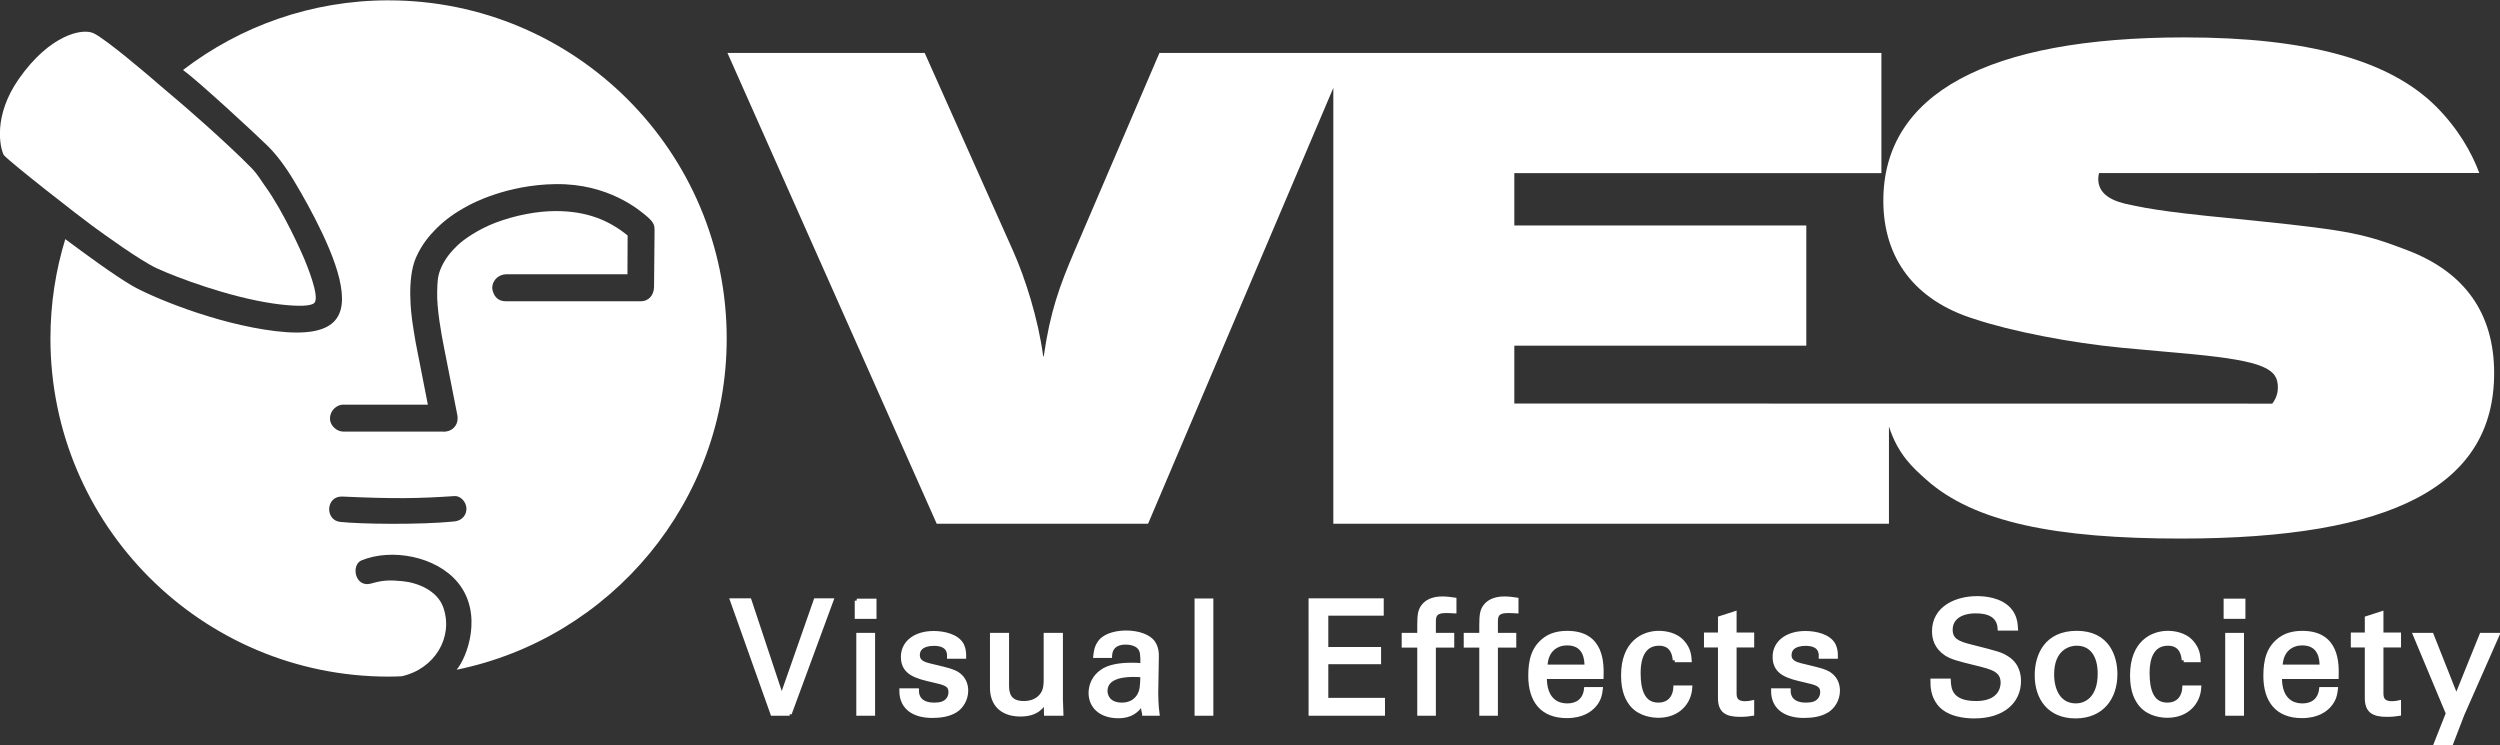 <?xml version="1.0" encoding="UTF-8" standalone="no"?>
<!-- Created with Inkscape (http://www.inkscape.org/) -->

<svg
   xmlns:dc="http://purl.org/dc/elements/1.1/"
   xmlns:cc="http://creativecommons.org/ns#"
   xmlns:rdf="http://www.w3.org/1999/02/22-rdf-syntax-ns#"
   xmlns:svg="http://www.w3.org/2000/svg"
   xmlns="http://www.w3.org/2000/svg"
   version="1.1"
   width="300"
   height="89.407"
   id="svg3602">
  <rect width="100%" height="100%" fill="#333333" stroke="none"/>
  <defs
     id="defs3604" />
  <g
     transform="translate(-225,-487.659)"
     id="layer1">
    <g
       transform="matrix(1.251,0,0,1.251,263.436,328.369)"
       id="g3503">
      <path
         d="m 30.737,156.226 -12.956,0 c -1.208,0 -1.288,-1.256 -1.288,-1.256 0,-0.833 0.704,-1.329 1.327,-1.329 l 11.643,0 c 0,-0.242 0.016,-3.547 0.016,-3.723 -1.784,-1.448 -3.879,-2.341 -6.897,-2.341 -1.741,0 -3.846,0.388 -5.768,1.114 -1.649,0.624 -3.071,1.615 -3.641,2.164 -0.644,0.618 -1.239,1.317 -1.64,2.292 -0.301,0.735 -0.295,1.311 -0.321,2.132 -0.054,1.651 0.409,4.122 0.624,5.221 0.214,1.101 1.317,6.69 1.317,6.69 0.16,1.12 -0.752,1.635 -1.456,1.538 l -9.529,0 c -0.502,0 -1.238,-0.491 -1.238,-1.266 0,-0.774 0.674,-1.317 1.248,-1.317 l 8.139,0 c -0.051,-0.271 -1.106,-5.614 -1.167,-5.955 -0.06,-0.343 -0.292,-1.72 -0.341,-2.144 -0.051,-0.421 -0.554,-3.942 0.381,-6.035 0.541,-1.21 1.228,-2.045 1.952,-2.766 0.871,-0.866 1.829,-1.545 3.047,-2.192 0.323,-0.171 3.661,-2.002 8.389,-2.062 5.05,-0.064 8.037,2.475 8.822,3.159 0.637,0.556 0.664,0.865 0.664,1.258 0,0.393 -0.05,4.617 -0.05,5.411 0,0.795 -0.482,1.409 -1.278,1.409 m -17.895,21.125 c -3.32,0.331 -8.984,0.253 -10.935,0.04 -1.489,-0.161 -1.389,-2.505 0.219,-2.431 4.889,0.225 7.295,0.19 10.756,-0.046 0.544,-0.037 1.093,0.521 1.136,1.14 0.041,0.595 -0.357,1.216 -1.176,1.298 M 6.547,127.362 c -7.415,0 -14.248,2.491 -19.711,6.679 l 0.026,0.024 c 1.501,1.101 6.867,6.064 8.074,7.244 1.208,1.18 2.2,2.789 2.549,3.38 0.349,0.59 3.487,5.74 4.345,9.387 0.859,3.649 -0.295,5.715 -6.116,5.018 -5.82,-0.698 -12.044,-3.353 -13.787,-4.372 -1.744,-1.02 -4.695,-3.192 -6.384,-4.452 0,0 -0.004,-0.002 -0.005,-0.002 -0.925,3.013 -1.424,6.213 -1.424,9.53 0,17.913 14.521,32.434 32.434,32.434 0.42,0 0.838,-0.015 1.254,-0.031 3.171,-0.704 4.997,-3.743 3.994,-6.609 -0.562,-1.609 -2.447,-2.375 -3.922,-2.515 -1.209,-0.115 -1.871,-0.101 -2.978,0.221 -1.584,0.46 -1.971,-1.791 -0.945,-2.214 2.856,-1.176 7.141,-0.422 9.234,2.112 2.464,2.984 0.914,7.178 -0.111,8.377 14.785,-3.019 25.909,-16.099 25.909,-31.776 0,-17.913 -14.521,-32.434 -32.434,-32.434"
         id="path2769"
         style="fill:#FFFFFF;fill-opacity:1;fill-rule:evenodd;stroke:none" />
      <path
         d="m -15.673,153.071 c 1.829,0.845 6.894,2.763 11.213,3.38 0,0 3.38,0.522 3.902,-0.081 0.524,-0.603 -0.764,-3.689 -0.991,-4.237 -0.229,-0.55 -1.999,-4.561 -3.783,-7.001 -0.324,-0.444 -0.689,-1.093 -1.248,-1.665 -2.495,-2.547 -6.655,-6.138 -7.149,-6.544 -0.604,-0.497 -2.511,-2.143 -2.511,-2.143 0,0 -4.343,-3.732 -5.524,-4.269 -1.085,-0.494 -4.185,0.161 -7.135,4.36 -2.507,3.567 -1.837,6.611 -1.461,7.335 0.724,0.805 7.35,5.955 8.476,6.774 1.126,0.819 4.588,3.34 6.21,4.091"
         id="path2773"
         style="fill:#FFFFFF;fill-opacity:1;fill-rule:evenodd;stroke:none" />
      <path
         d="m 200.183,151.328 c -4.062,-1.556 -5.628,-1.897 -14.168,-2.78 -8.345,-0.81 -10.244,-1.083 -12.954,-1.692 -1.626,-0.409 -2.514,-1.151 -2.514,-2.375 0,-0.191 0.033,-0.372 0.075,-0.55 l 36.477,-0.005 c -0.723,-1.951 -2.033,-4.259 -4.133,-6.365 -4.475,-4.473 -12.346,-6.643 -24.146,-6.643 -18.92,0 -28.889,5.424 -28.889,15.665 0,5.564 3.054,9.564 8.681,11.329 3.66,1.219 9.293,2.303 14.236,2.78 l 6.718,0.61 c 6.984,0.672 8.245,1.44 8.21,3.244 -0.009,0.551 -0.193,1.056 -0.539,1.502 l -72.703,-0.01 0,-5.551 28.008,0 0,-11.529 -28.008,0 0,-5.019 35.212,0 0,-11.53 -69.254,0 -8.14,18.988 c -1.424,3.32 -2.346,5.832 -2.955,10.109 l -0.055,0 c -0.475,-3.594 -1.736,-7.53 -2.888,-10.109 l -8.479,-18.988 -18.919,0 20.071,45.157 20.277,0 17.769,-41.804 0,41.804 53.297,0 0,-9.326 c 0.877,2.748 2.415,4.054 3.53,5.055 4.619,4.162 12.541,5.696 24.477,5.696 20.349,0 30.045,-5.088 30.045,-15.867 0,-5.69 -2.781,-9.694 -8.345,-11.796"
         id="path2777"
         style="fill:#FFFFFF;fill-opacity:1;fill-rule:nonzero;stroke:none" />
      <path
         d="m 45.026,195.793 -1.657,0 -3.871,-10.876 1.673,0 3.087,9.295 3.254,-9.295 1.522,0 L 45.026,195.793 Z"
         id="path2781"
         style="fill:#FFFFFF;fill-opacity:1;fill-rule:nonzero;stroke:none" />
      <path
         d="m 45.026,195.793 -1.657,0 -3.871,-10.876 1.673,0 3.087,9.295 3.254,-9.295 1.522,0 L 45.026,195.793 Z"
         id="path2785"
         style="fill:#FFFFFF;stroke:#FFFFFF;stroke-width:0.386;stroke-linecap:butt;stroke-linejoin:miter;stroke-miterlimit:4;stroke-opacity:1;stroke-dasharray:none" />
      <path
         d="m 51.609,188.231 1.416,0 0,7.562 -1.416,0 L 51.609,188.231 z m -0.151,-3.284 1.702,0 0,1.552 -1.702,0 L 51.458,184.947 Z"
         id="path2787"
         style="fill:#FFFFFF;fill-opacity:1;fill-rule:nonzero;stroke:none" />
      <path
         d="m 51.608,188.231 1.416,0 0,7.562 -1.416,0 L 51.608,188.231 z m -0.15,-3.284 1.701,0 0,1.551 -1.701,0 L 51.459,184.947 Z"
         id="path2791"
         style="fill:#FFFFFF;stroke:#FFFFFF;stroke-width:0.386;stroke-linecap:butt;stroke-linejoin:miter;stroke-miterlimit:4;stroke-opacity:1;stroke-dasharray:none" />
      <path
         d="m 57.227,193.549 c -0.015,0.573 0.286,1.371 1.657,1.371 0.588,0 1.024,-0.106 1.325,-0.482 0.151,-0.196 0.241,-0.453 0.241,-0.708 0,-0.739 -0.527,-0.874 -1.657,-1.13 -1.581,-0.362 -2.908,-0.679 -2.908,-2.26 0,-1.386 1.206,-2.29 2.953,-2.29 0.95,0 2.275,0.271 2.728,1.175 0.195,0.421 0.195,0.784 0.195,1.1 l -1.446,0 c 0.046,-1.145 -0.949,-1.235 -1.46,-1.235 -0.211,0 -1.538,0 -1.538,1.085 0,0.693 0.679,0.858 1.07,0.964 2.094,0.497 2.546,0.618 2.998,1.039 0.421,0.393 0.573,0.919 0.573,1.401 0,0.844 -0.468,1.566 -1.024,1.913 -0.664,0.407 -1.461,0.512 -2.245,0.512 -1.536,0 -2.967,-0.632 -2.953,-2.455 L 57.227,193.549 Z"
         id="path2795"
         style="fill:#FFFFFF;fill-opacity:1;fill-rule:nonzero;stroke:none" />
      <path
         d="m 57.227,193.549 c -0.015,0.573 0.286,1.371 1.657,1.371 0.588,0 1.024,-0.106 1.325,-0.482 0.151,-0.196 0.241,-0.453 0.241,-0.708 0,-0.739 -0.527,-0.874 -1.657,-1.13 -1.581,-0.362 -2.908,-0.679 -2.908,-2.26 0,-1.386 1.206,-2.29 2.953,-2.29 0.95,0 2.275,0.271 2.728,1.175 0.195,0.421 0.195,0.784 0.195,1.1 l -1.446,0 c 0.046,-1.145 -0.949,-1.235 -1.46,-1.235 -0.211,0 -1.538,0 -1.538,1.085 0,0.693 0.679,0.858 1.07,0.964 2.094,0.497 2.546,0.618 2.998,1.039 0.421,0.393 0.573,0.919 0.573,1.401 0,0.844 -0.468,1.566 -1.024,1.913 -0.664,0.407 -1.461,0.512 -2.245,0.512 -1.536,0 -2.967,-0.632 -2.953,-2.455 L 57.227,193.549 Z"
         id="path2799"
         style="fill:#FFFFFF;stroke:#FFFFFF;stroke-width:0.386;stroke-linecap:butt;stroke-linejoin:miter;stroke-miterlimit:4;stroke-opacity:1;stroke-dasharray:none" />
      <path
         d="m 65.874,188.231 0,4.866 c 0,0.738 0.166,1.671 1.611,1.671 0.709,0 1.371,-0.241 1.778,-0.844 0.318,-0.451 0.318,-1.039 0.318,-1.416 l 0,-4.277 1.46,0 0,6.146 c 0,0.15 0.031,0.994 0.046,1.416 l -1.476,0 -0.03,-1.295 c -0.271,0.526 -0.784,1.37 -2.411,1.37 -1.867,0 -2.741,-1.07 -2.741,-2.56 l 0,-5.077 L 65.874,188.231 Z"
         id="path2803"
         style="fill:#FFFFFF;fill-opacity:1;fill-rule:nonzero;stroke:none" />
      <path
         d="m 65.874,188.231 0,4.866 c 0,0.738 0.166,1.671 1.611,1.671 0.709,0 1.371,-0.241 1.778,-0.844 0.318,-0.451 0.318,-1.039 0.318,-1.416 l 0,-4.277 1.46,0 0,6.146 c 0,0.15 0.031,0.994 0.046,1.416 l -1.476,0 -0.03,-1.295 c -0.271,0.526 -0.784,1.37 -2.411,1.37 -1.867,0 -2.741,-1.07 -2.741,-2.56 l 0,-5.077 L 65.874,188.231 Z"
         id="path2807"
         style="fill:#FFFFFF;stroke:#FFFFFF;stroke-width:0.386;stroke-linecap:butt;stroke-linejoin:miter;stroke-miterlimit:4;stroke-opacity:1;stroke-dasharray:none" />
      <path
         d="m 78.045,192.072 c -0.573,0 -2.726,0 -2.726,1.536 0,0.482 0.301,1.311 1.566,1.311 0.724,0 1.265,-0.286 1.613,-0.814 0.316,-0.512 0.331,-0.934 0.361,-1.989 -0.256,-0.03 -0.468,-0.045 -0.814,-0.045 m 0.979,3.721 c -0.105,-0.378 -0.135,-0.739 -0.135,-1.13 -0.677,1.25 -1.702,1.37 -2.335,1.37 -1.732,0 -2.666,-0.979 -2.666,-2.229 0,-0.603 0.211,-1.566 1.325,-2.215 0.814,-0.451 2.019,-0.496 2.621,-0.496 0.362,0 0.588,0.015 1.025,0.045 0,-0.934 0,-1.341 -0.271,-1.673 -0.286,-0.376 -0.904,-0.496 -1.311,-0.496 -1.43,0 -1.506,0.979 -1.521,1.28 l -1.416,0 c 0.046,-0.391 0.091,-0.919 0.527,-1.431 0.573,-0.632 1.643,-0.814 2.441,-0.814 1.099,0 2.274,0.346 2.681,1.115 0.24,0.453 0.255,0.814 0.255,1.16 l -0.06,3.615 c 0,0.121 0.015,1.13 0.121,1.899 L 79.024,195.794 Z"
         id="path2811"
         style="fill:#FFFFFF;fill-opacity:1;fill-rule:nonzero;stroke:none" />
      <path
         d="m 78.045,192.072 c -0.573,0 -2.726,0 -2.726,1.536 0,0.482 0.301,1.311 1.566,1.311 0.724,0 1.265,-0.286 1.613,-0.814 0.316,-0.512 0.331,-0.934 0.361,-1.989 C 78.603,192.087 78.391,192.072 78.045,192.072 z m 0.979,3.721 c -0.105,-0.378 -0.135,-0.739 -0.135,-1.13 -0.677,1.25 -1.702,1.37 -2.335,1.37 -1.732,0 -2.666,-0.979 -2.666,-2.229 0,-0.603 0.211,-1.566 1.325,-2.215 0.814,-0.451 2.019,-0.496 2.621,-0.496 0.362,0 0.588,0.015 1.025,0.045 0,-0.934 0,-1.341 -0.271,-1.673 -0.286,-0.376 -0.904,-0.496 -1.311,-0.496 -1.43,0 -1.506,0.979 -1.521,1.28 l -1.416,0 c 0.046,-0.391 0.091,-0.919 0.527,-1.431 0.573,-0.632 1.643,-0.814 2.441,-0.814 1.099,0 2.274,0.346 2.681,1.115 0.24,0.453 0.255,0.814 0.255,1.16 l -0.06,3.615 c 0,0.121 0.015,1.13 0.121,1.899 L 79.024,195.794 Z"
         id="path2815"
         style="fill:#FFFFFF;stroke:#FFFFFF;stroke-width:0.386;stroke-linecap:butt;stroke-linejoin:miter;stroke-miterlimit:4;stroke-opacity:1;stroke-dasharray:none" />
      <path
         d="m 84.055,184.932 1.416,0 0,10.861 -1.416,0 L 84.055,184.932 Z"
         id="path2817"
         style="fill:#FFFFFF;fill-opacity:1;fill-rule:nonzero;stroke:none" />
      <path
         d="m 84.055,184.932 1.416,0 0,10.861 -1.416,0 L 84.055,184.932 Z"
         id="path2821"
         style="fill:#FFFFFF;stroke:#FFFFFF;stroke-width:0.386;stroke-linecap:butt;stroke-linejoin:miter;stroke-miterlimit:4;stroke-opacity:1;stroke-dasharray:none" />
      <path
         d="m 94.991,184.917 6.824,0 0,1.28 -5.317,0 0,3.39 5.061,0 0,1.265 -5.061,0 0,3.615 5.438,0 0,1.326 -6.944,0 L 94.991,184.917 Z"
         id="path2825"
         style="fill:#FFFFFF;fill-opacity:1;fill-rule:nonzero;stroke:none" />
      <path
         d="m 94.991,184.917 6.824,0 0,1.28 -5.317,0 0,3.39 5.061,0 0,1.265 -5.061,0 0,3.615 5.438,0 0,1.326 -6.944,0 L 94.991,184.917 Z"
         id="path2829"
         style="fill:#FFFFFF;stroke:#FFFFFF;stroke-width:0.386;stroke-linecap:butt;stroke-linejoin:miter;stroke-miterlimit:4;stroke-opacity:1;stroke-dasharray:none" />
      <path
         d="m 108.79,185.972 c -0.241,-0.015 -0.542,-0.03 -0.829,-0.03 -1.145,0 -1.145,0.573 -1.145,1.1 l 0,1.19 1.762,0 0,1.024 -1.762,0 0,6.537 -1.4,0 0,-6.537 -1.492,0 0,-1.024 1.492,0 0,-0.859 c 0,-1.04 0.06,-1.416 0.315,-1.808 0.318,-0.482 0.919,-0.829 1.899,-0.829 0.406,0 0.859,0.06 1.16,0.105 L 108.79,185.972 Z"
         id="path2833"
         style="fill:#FFFFFF;fill-opacity:1;fill-rule:nonzero;stroke:none" />
      <path
         d="m 108.79,185.972 c -0.241,-0.015 -0.542,-0.03 -0.829,-0.03 -1.145,0 -1.145,0.573 -1.145,1.1 l 0,1.19 1.762,0 0,1.024 -1.762,0 0,6.537 -1.4,0 0,-6.537 -1.492,0 0,-1.024 1.492,0 0,-0.859 c 0,-1.04 0.06,-1.416 0.315,-1.808 0.318,-0.482 0.919,-0.829 1.899,-0.829 0.406,0 0.859,0.06 1.16,0.105 L 108.79,185.972 Z"
         id="path2837"
         style="fill:#FFFFFF;stroke:#FFFFFF;stroke-width:0.386;stroke-linecap:butt;stroke-linejoin:miter;stroke-miterlimit:4;stroke-opacity:1;stroke-dasharray:none" />
      <path
         d="m 114.74,185.972 c -0.241,-0.015 -0.542,-0.03 -0.829,-0.03 -1.145,0 -1.145,0.573 -1.145,1.1 l 0,1.19 1.762,0 0,1.024 -1.762,0 0,6.537 -1.4,0 0,-6.537 -1.492,0 0,-1.024 1.492,0 0,-0.859 c 0,-1.04 0.06,-1.416 0.315,-1.808 0.318,-0.482 0.919,-0.829 1.899,-0.829 0.406,0 0.859,0.06 1.16,0.105 L 114.74,185.972 Z"
         id="path2841"
         style="fill:#FFFFFF;fill-opacity:1;fill-rule:nonzero;stroke:none" />
      <path
         d="m 114.74,185.972 c -0.241,-0.015 -0.542,-0.03 -0.829,-0.03 -1.145,0 -1.145,0.573 -1.145,1.1 l 0,1.19 1.762,0 0,1.024 -1.762,0 0,6.537 -1.4,0 0,-6.537 -1.492,0 0,-1.024 1.492,0 0,-0.859 c 0,-1.04 0.06,-1.416 0.315,-1.808 0.318,-0.482 0.919,-0.829 1.899,-0.829 0.406,0 0.859,0.06 1.16,0.105 L 114.74,185.972 Z"
         id="path2845"
         style="fill:#FFFFFF;stroke:#FFFFFF;stroke-width:0.386;stroke-linecap:butt;stroke-linejoin:miter;stroke-miterlimit:4;stroke-opacity:1;stroke-dasharray:none" />
      <path
         d="m 121.458,191.274 c 0.014,-0.723 -0.121,-2.229 -1.867,-2.229 -0.92,0 -2.035,0.556 -2.065,2.229 L 121.458,191.274 z m -3.993,0.994 c -0.03,1.567 0.619,2.728 2.169,2.728 0.919,0 1.657,-0.482 1.779,-1.567 l 1.416,0 c -0.046,0.378 -0.106,0.995 -0.649,1.583 -0.331,0.376 -1.085,1.009 -2.605,1.009 -2.38,0 -3.511,-1.476 -3.511,-3.871 0,-1.491 0.301,-2.726 1.491,-3.555 0.724,-0.512 1.627,-0.557 2.064,-0.557 3.39,0 3.314,2.998 3.284,4.232 L 117.466,192.268 Z"
         id="path2849"
         style="fill:#FFFFFF;fill-opacity:1;fill-rule:nonzero;stroke:none" />
      <path
         d="m 121.458,191.274 c 0.014,-0.723 -0.121,-2.229 -1.867,-2.229 -0.92,0 -2.035,0.556 -2.065,2.229 L 121.458,191.274 z m -3.993,0.994 c -0.03,1.567 0.619,2.728 2.169,2.728 0.919,0 1.657,-0.482 1.779,-1.567 l 1.416,0 c -0.046,0.378 -0.106,0.995 -0.649,1.583 -0.331,0.376 -1.085,1.009 -2.605,1.009 -2.38,0 -3.511,-1.476 -3.511,-3.871 0,-1.491 0.301,-2.726 1.491,-3.555 0.724,-0.512 1.627,-0.557 2.064,-0.557 3.39,0 3.314,2.998 3.284,4.232 L 117.466,192.268 Z"
         id="path2853"
         style="fill:#FFFFFF;stroke:#FFFFFF;stroke-width:0.386;stroke-linecap:butt;stroke-linejoin:miter;stroke-miterlimit:4;stroke-opacity:1;stroke-dasharray:none" />
      <path
         d="m 129.923,190.656 c -0.03,-0.346 -0.136,-1.581 -1.506,-1.581 -1.958,0 -1.958,2.274 -1.958,2.846 0,1.552 0.376,2.998 1.883,2.998 1.205,0 1.611,-0.904 1.641,-1.641 l 1.431,0 c -0.09,1.476 -1.19,2.711 -3.058,2.711 -0.512,0 -1.688,-0.105 -2.485,-0.979 -0.453,-0.527 -0.904,-1.326 -0.904,-2.893 0,-3.149 1.927,-4.082 3.434,-4.082 0.497,0 1.626,0.105 2.319,0.934 0.559,0.649 0.604,1.266 0.634,1.688 L 129.923,190.656 Z"
         id="path2857"
         style="fill:#FFFFFF;fill-opacity:1;fill-rule:nonzero;stroke:none" />
      <path
         d="m 129.923,190.656 c -0.03,-0.346 -0.136,-1.581 -1.506,-1.581 -1.958,0 -1.958,2.274 -1.958,2.846 0,1.552 0.376,2.998 1.883,2.998 1.205,0 1.611,-0.904 1.641,-1.641 l 1.431,0 c -0.09,1.476 -1.19,2.711 -3.058,2.711 -0.512,0 -1.688,-0.105 -2.485,-0.979 -0.453,-0.527 -0.904,-1.326 -0.904,-2.893 0,-3.149 1.927,-4.082 3.434,-4.082 0.497,0 1.626,0.105 2.319,0.934 0.559,0.649 0.604,1.266 0.634,1.688 L 129.923,190.656 Z"
         id="path2861"
         style="fill:#FFFFFF;stroke:#FFFFFF;stroke-width:0.386;stroke-linecap:butt;stroke-linejoin:miter;stroke-miterlimit:4;stroke-opacity:1;stroke-dasharray:none" />
      <path
         d="m 132.921,188.201 1.341,0 0,-1.581 1.4,-0.453 0,2.034 1.688,0 0,1.04 -1.688,0 0,4.534 c 0,0.376 0,1.009 1.01,1.009 0.285,0 0.557,-0.045 0.677,-0.075 l 0,1.1 c -0.256,0.045 -0.662,0.09 -1.175,0.09 -1.295,0 -1.913,-0.376 -1.913,-1.611 l 0,-5.046 -1.341,0 L 132.921,188.201 Z"
         id="path2865"
         style="fill:#FFFFFF;fill-opacity:1;fill-rule:nonzero;stroke:none" />
      <path
         d="m 132.921,188.201 1.341,0 0,-1.581 1.4,-0.453 0,2.034 1.688,0 0,1.04 -1.688,0 0,4.534 c 0,0.376 0,1.009 1.01,1.009 0.285,0 0.557,-0.045 0.677,-0.075 l 0,1.1 c -0.256,0.045 -0.662,0.09 -1.175,0.09 -1.295,0 -1.913,-0.376 -1.913,-1.611 l 0,-5.046 -1.341,0 L 132.921,188.201 Z"
         id="path2869"
         style="fill:#FFFFFF;stroke:#FFFFFF;stroke-width:0.386;stroke-linecap:butt;stroke-linejoin:miter;stroke-miterlimit:4;stroke-opacity:1;stroke-dasharray:none" />
      <path
         d="m 140.845,193.549 c -0.015,0.573 0.286,1.371 1.656,1.371 0.589,0 1.025,-0.106 1.326,-0.482 0.15,-0.196 0.241,-0.453 0.241,-0.708 0,-0.739 -0.527,-0.874 -1.657,-1.13 -1.581,-0.362 -2.908,-0.679 -2.908,-2.26 0,-1.386 1.205,-2.29 2.953,-2.29 0.949,0 2.275,0.271 2.726,1.175 0.196,0.421 0.196,0.784 0.196,1.1 l -1.446,0 c 0.045,-1.145 -0.949,-1.235 -1.461,-1.235 -0.21,0 -1.536,0 -1.536,1.085 0,0.693 0.677,0.858 1.07,0.964 2.094,0.497 2.546,0.618 2.998,1.039 0.421,0.393 0.573,0.919 0.573,1.401 0,0.844 -0.468,1.566 -1.024,1.913 -0.664,0.407 -1.461,0.512 -2.245,0.512 -1.536,0 -2.967,-0.632 -2.953,-2.455 L 140.845,193.549 Z"
         id="path2873"
         style="fill:#FFFFFF;fill-opacity:1;fill-rule:nonzero;stroke:none" />
      <path
         d="m 140.845,193.549 c -0.015,0.573 0.286,1.371 1.656,1.371 0.589,0 1.025,-0.106 1.326,-0.482 0.15,-0.196 0.241,-0.453 0.241,-0.708 0,-0.739 -0.527,-0.874 -1.657,-1.13 -1.581,-0.362 -2.908,-0.679 -2.908,-2.26 0,-1.386 1.205,-2.29 2.953,-2.29 0.949,0 2.275,0.271 2.726,1.175 0.196,0.421 0.196,0.784 0.196,1.1 l -1.446,0 c 0.045,-1.145 -0.949,-1.235 -1.461,-1.235 -0.21,0 -1.536,0 -1.536,1.085 0,0.693 0.677,0.858 1.07,0.964 2.094,0.497 2.546,0.618 2.998,1.039 0.421,0.393 0.573,0.919 0.573,1.401 0,0.844 -0.468,1.566 -1.024,1.913 -0.664,0.407 -1.461,0.512 -2.245,0.512 -1.536,0 -2.967,-0.632 -2.953,-2.455 L 140.845,193.549 Z"
         id="path2877"
         style="fill:#FFFFFF;stroke:#FFFFFF;stroke-width:0.386;stroke-linecap:butt;stroke-linejoin:miter;stroke-miterlimit:4;stroke-opacity:1;stroke-dasharray:none" />
      <path
         d="m 156.209,192.615 c 0.03,0.752 0.121,2.154 2.621,2.154 2.26,0 2.545,-1.401 2.545,-1.942 0,-1.22 -0.979,-1.461 -2.5,-1.839 -1.657,-0.406 -2.395,-0.586 -2.953,-0.964 -0.889,-0.603 -1.13,-1.416 -1.13,-2.139 0,-2.214 2.095,-3.179 4.143,-3.179 0.724,0 2.185,0.121 3.059,1.07 0.601,0.662 0.631,1.401 0.662,1.853 l -1.566,0 c -0.076,-1.355 -1.221,-1.656 -2.29,-1.656 -1.506,0 -2.41,0.677 -2.41,1.761 0,0.964 0.631,1.296 1.959,1.613 2.59,0.662 2.876,0.723 3.509,1.145 1.01,0.662 1.085,1.716 1.085,2.169 0,1.927 -1.506,3.39 -4.294,3.39 -0.828,0 -2.515,-0.136 -3.374,-1.236 -0.619,-0.797 -0.634,-1.671 -0.634,-2.199 L 156.209,192.615 Z"
         id="path2881"
         style="fill:#FFFFFF;fill-opacity:1;fill-rule:nonzero;stroke:none" />
      <path
         d="m 156.209,192.615 c 0.03,0.752 0.121,2.154 2.621,2.154 2.26,0 2.545,-1.401 2.545,-1.942 0,-1.22 -0.979,-1.461 -2.5,-1.839 -1.657,-0.406 -2.395,-0.586 -2.953,-0.964 -0.889,-0.603 -1.13,-1.416 -1.13,-2.139 0,-2.214 2.095,-3.179 4.143,-3.179 0.724,0 2.185,0.121 3.059,1.07 0.601,0.662 0.631,1.401 0.662,1.853 l -1.566,0 c -0.076,-1.355 -1.221,-1.656 -2.29,-1.656 -1.506,0 -2.41,0.677 -2.41,1.761 0,0.964 0.631,1.296 1.959,1.613 2.59,0.662 2.876,0.723 3.509,1.145 1.01,0.662 1.085,1.716 1.085,2.169 0,1.927 -1.506,3.39 -4.294,3.39 -0.828,0 -2.515,-0.136 -3.374,-1.236 -0.619,-0.797 -0.634,-1.671 -0.634,-2.199 L 156.209,192.615 Z"
         id="path2885"
         style="fill:#FFFFFF;stroke:#FFFFFF;stroke-width:0.386;stroke-linecap:butt;stroke-linejoin:miter;stroke-miterlimit:4;stroke-opacity:1;stroke-dasharray:none" />
      <path
         d="m 168.396,194.994 c 1.07,0 2.29,-0.767 2.29,-3.042 0,-1.884 -0.874,-2.877 -2.2,-2.877 -0.902,0 -2.365,0.573 -2.365,2.938 0,1.551 0.664,2.982 2.275,2.982 m 0.09,-6.96 c 3.027,0 3.706,2.381 3.706,3.962 0,2.215 -1.25,4.053 -3.826,4.053 -2.501,0 -3.721,-1.732 -3.721,-3.946 0,-1.869 0.874,-4.069 3.841,-4.069"
         id="path2889"
         style="fill:#FFFFFF;fill-opacity:1;fill-rule:nonzero;stroke:none" />
      <path
         d="m 168.396,194.994 c 1.07,0 2.29,-0.767 2.29,-3.042 0,-1.884 -0.874,-2.877 -2.2,-2.877 -0.902,0 -2.365,0.573 -2.365,2.938 C 166.121,193.563 166.785,194.994 168.396,194.994 z m 0.09,-6.96 c 3.027,0 3.706,2.381 3.706,3.962 0,2.215 -1.25,4.053 -3.826,4.053 -2.501,0 -3.721,-1.732 -3.721,-3.946 C 164.645,190.234 165.519,188.034 168.486,188.034 Z"
         id="path2893"
         style="fill:#FFFFFF;stroke:#FFFFFF;stroke-width:0.386;stroke-linecap:butt;stroke-linejoin:miter;stroke-miterlimit:4;stroke-opacity:1;stroke-dasharray:none" />
      <path
         d="m 178.745,190.656 c -0.03,-0.346 -0.136,-1.581 -1.506,-1.581 -1.959,0 -1.959,2.274 -1.959,2.846 0,1.552 0.376,2.998 1.883,2.998 1.205,0 1.613,-0.904 1.643,-1.641 l 1.43,0 c -0.089,1.476 -1.189,2.711 -3.058,2.711 -0.511,0 -1.686,-0.105 -2.485,-0.979 -0.453,-0.527 -0.904,-1.326 -0.904,-2.893 0,-3.149 1.927,-4.082 3.435,-4.082 0.497,0 1.626,0.105 2.319,0.934 0.559,0.649 0.604,1.266 0.634,1.688 L 178.745,190.656 Z"
         id="path2897"
         style="fill:#FFFFFF;fill-opacity:1;fill-rule:nonzero;stroke:none" />
      <path
         d="m 178.745,190.656 c -0.03,-0.346 -0.136,-1.581 -1.506,-1.581 -1.959,0 -1.959,2.274 -1.959,2.846 0,1.552 0.376,2.998 1.883,2.998 1.205,0 1.613,-0.904 1.643,-1.641 l 1.43,0 c -0.089,1.476 -1.189,2.711 -3.058,2.711 -0.511,0 -1.686,-0.105 -2.485,-0.979 -0.453,-0.527 -0.904,-1.326 -0.904,-2.893 0,-3.149 1.927,-4.082 3.435,-4.082 0.497,0 1.626,0.105 2.319,0.934 0.559,0.649 0.604,1.266 0.634,1.688 L 178.745,190.656 Z"
         id="path2901"
         style="fill:#FFFFFF;stroke:#FFFFFF;stroke-width:0.386;stroke-linecap:butt;stroke-linejoin:miter;stroke-miterlimit:4;stroke-opacity:1;stroke-dasharray:none" />
      <path
         d="m 182.917,188.231 1.416,0 0,7.562 -1.416,0 L 182.917,188.231 z m -0.151,-3.284 1.702,0 0,1.552 -1.702,0 L 182.766,184.947 Z"
         id="path2903"
         style="fill:#FFFFFF;fill-opacity:1;fill-rule:nonzero;stroke:none" />
      <path
         d="m 182.917,188.231 1.416,0 0,7.562 -1.416,0 L 182.917,188.231 z m -0.151,-3.284 1.704,0 0,1.551 -1.704,0 L 182.766,184.947 Z"
         id="path2907"
         style="fill:#FFFFFF;stroke:#FFFFFF;stroke-width:0.386;stroke-linecap:butt;stroke-linejoin:miter;stroke-miterlimit:4;stroke-opacity:1;stroke-dasharray:none" />
      <path
         d="m 191.971,191.274 c 0.014,-0.723 -0.121,-2.229 -1.867,-2.229 -0.92,0 -2.035,0.556 -2.065,2.229 L 191.971,191.274 z m -3.993,0.994 c -0.03,1.567 0.619,2.728 2.169,2.728 0.919,0 1.657,-0.482 1.779,-1.567 l 1.416,0 c -0.046,0.378 -0.106,0.995 -0.649,1.583 -0.331,0.376 -1.085,1.009 -2.605,1.009 -2.38,0 -3.511,-1.476 -3.511,-3.871 0,-1.491 0.301,-2.726 1.491,-3.555 0.724,-0.512 1.627,-0.557 2.064,-0.557 3.39,0 3.314,2.998 3.284,4.232 L 187.978,192.268 Z"
         id="path2911"
         style="fill:#FFFFFF;fill-opacity:1;fill-rule:nonzero;stroke:none" />
      <path
         d="m 191.971,191.274 c 0.014,-0.723 -0.121,-2.229 -1.867,-2.229 -0.92,0 -2.035,0.556 -2.065,2.229 L 191.971,191.274 z m -3.993,0.994 c -0.03,1.567 0.619,2.728 2.169,2.728 0.919,0 1.657,-0.482 1.779,-1.567 l 1.416,0 c -0.046,0.378 -0.106,0.995 -0.649,1.583 -0.331,0.376 -1.085,1.009 -2.605,1.009 -2.38,0 -3.511,-1.476 -3.511,-3.871 0,-1.491 0.301,-2.726 1.491,-3.555 0.724,-0.512 1.627,-0.557 2.064,-0.557 3.39,0 3.314,2.998 3.284,4.232 L 187.978,192.268 Z"
         id="path2915"
         style="fill:#FFFFFF;stroke:#FFFFFF;stroke-width:0.386;stroke-linecap:butt;stroke-linejoin:miter;stroke-miterlimit:4;stroke-opacity:1;stroke-dasharray:none" />
      <path
         d="m 194.968,188.201 1.341,0 0,-1.581 1.401,-0.453 0,2.034 1.686,0 0,1.04 -1.686,0 0,4.534 c 0,0.376 0,1.009 1.009,1.009 0.286,0 0.557,-0.045 0.677,-0.075 l 0,1.1 c -0.256,0.045 -0.662,0.09 -1.175,0.09 -1.295,0 -1.913,-0.376 -1.913,-1.611 l 0,-5.046 -1.341,0 L 194.968,188.201 Z"
         id="path2919"
         style="fill:#FFFFFF;fill-opacity:1;fill-rule:nonzero;stroke:none" />
      <path
         d="m 194.968,188.201 1.341,0 0,-1.581 1.401,-0.453 0,2.034 1.686,0 0,1.04 -1.686,0 0,4.534 c 0,0.376 0,1.009 1.009,1.009 0.286,0 0.557,-0.045 0.677,-0.075 l 0,1.1 c -0.256,0.045 -0.662,0.09 -1.175,0.09 -1.295,0 -1.913,-0.376 -1.913,-1.611 l 0,-5.046 -1.341,0 L 194.968,188.201 Z"
         id="path2923"
         style="fill:#FFFFFF;stroke:#FFFFFF;stroke-width:0.386;stroke-linecap:butt;stroke-linejoin:miter;stroke-miterlimit:4;stroke-opacity:1;stroke-dasharray:none" />
      <path
         d="m 205.483,195.838 -1.085,2.817 -1.461,0 1.145,-2.893 -3.149,-7.532 1.597,0 2.365,5.965 2.41,-5.965 1.536,0 L 205.483,195.838 Z"
         id="path2927"
         style="fill:#FFFFFF;fill-opacity:1;fill-rule:nonzero;stroke:none" />
      <path
         d="m 205.483,195.838 -1.085,2.817 -1.461,0 1.145,-2.893 -3.149,-7.532 1.597,0 2.365,5.965 2.41,-5.965 1.536,0 L 205.483,195.838 Z"
         id="path2931"
         style="fill:#FFFFFF;stroke:#FFFFFF;stroke-width:0.386;stroke-linecap:butt;stroke-linejoin:miter;stroke-miterlimit:4;stroke-opacity:1;stroke-dasharray:none" />
    </g>
  </g>
</svg>
